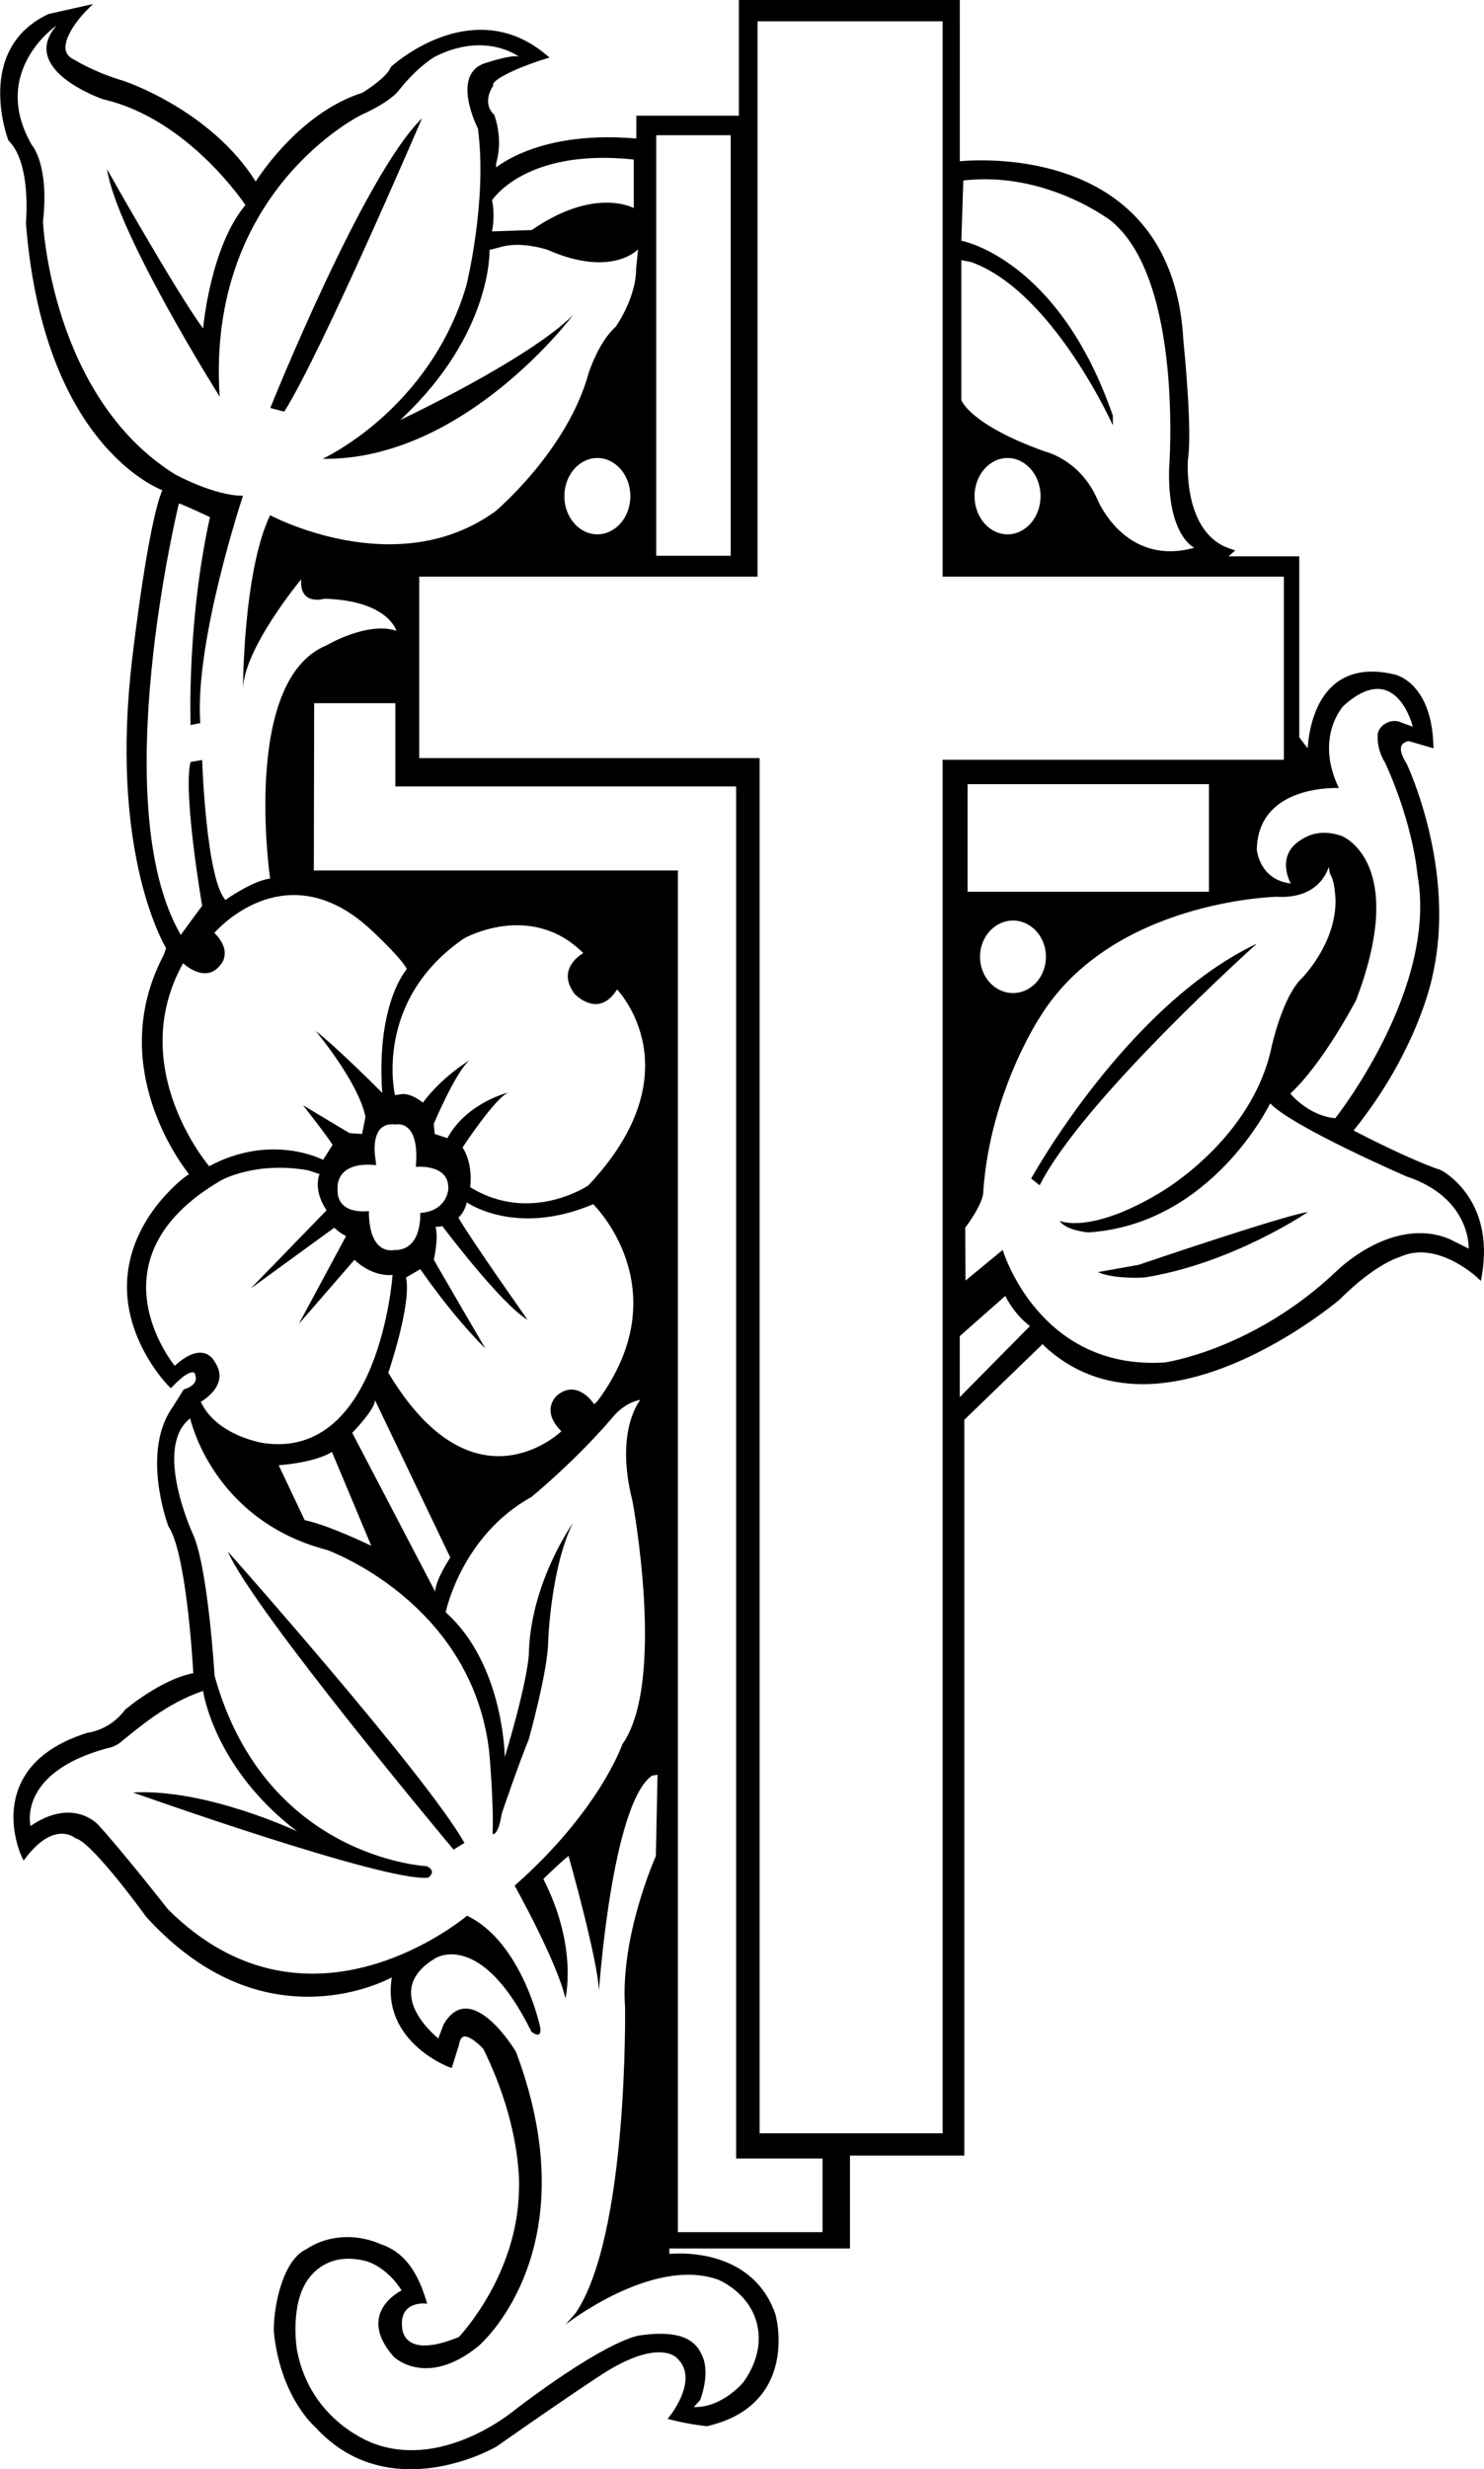<?xml version="1.0" encoding="utf-8"?>
<!-- Generator: Adobe Illustrator 17.0.0, SVG Export Plug-In . SVG Version: 6.00 Build 0)  -->
<!DOCTYPE svg PUBLIC "-//W3C//DTD SVG 1.1//EN" "http://www.w3.org/Graphics/SVG/1.1/DTD/svg11.dtd">
<svg version="1.1" id="Layer_1" xmlns="http://www.w3.org/2000/svg" xmlns:xlink="http://www.w3.org/1999/xlink" x="0px" y="0px"
	 width="130.227px" height="216.505px" viewBox="0 0 130.227 216.505" enable-background="new 0 0 130.227 216.505"
	 xml:space="preserve">
<path d="M126.436,102.593c-2.438-0.797-6.56-2.898-7.655-3.466c5.729-7.096,6.934-13.577,6.942-13.631
	c2.099-9.263-2.223-18.41-2.281-18.528c-0.456-0.71-0.609-1.264-0.443-1.602c0.142-0.286,0.498-0.367,0.617-0.387l2.179,0.635
	l-0.013-0.349c-0.194-5.387-3.264-6.095-3.387-6.12c-2.402-0.584-4.32-0.176-5.652,1.189c-1.555,1.596-1.911,4.064-1.99,5.284
	l-0.738-0.971V48.78h-6.206l0.596-0.521l-0.426-0.137c-4.234-1.358-3.736-7.79-3.732-7.838c0.401-2.606-0.368-10.105-0.4-10.41
	c-0.75-14.272-12.652-15.813-17.734-15.813c-0.877,0-1.534,0.046-1.885,0.077V0h-19.39v10.145h-8.993l-0.007,2.002
	c-0.841-0.073-1.67-0.11-2.468-0.11c-5.707,0-8.768,1.838-9.842,2.651l0.01-0.361c0.632-2.152-0.118-4.126-0.15-4.21l-0.057-0.087
	c-1.04-1.039-0.144-2.359-0.105-2.415l0.056-0.081l-0.013-0.096c-0.057-0.438,2.05-1.491,4.51-2.253l0.444-0.138L47.865,4.75
	c-1.708-1.418-3.616-2.137-5.67-2.137c-4.301,0-7.723,3.103-7.866,3.234l-0.064,0.094c-0.305,0.782-1.925,1.865-2.473,2.194
	c-5.045,1.615-8.471,6.427-9.353,7.779c-3.973-6.297-11.508-8.793-11.591-8.82C8.313,6.348,6.621,5.295,6.572,5.267
	c-0.471-0.208-0.735-0.499-0.808-0.89c-0.21-1.122,1.217-2.843,1.784-3.411l0.613-0.614L4.257,1.23
	C-2.296,4.3,0.691,12.192,0.721,12.272l0.057,0.087c1.995,1.996,1.501,7.096,1.496,7.192c1.423,18.184,10.3,22.74,11.969,23.438
	c-1.274,2.958-2.587,14.307-2.645,14.803c-1.926,16.24,2.386,24.33,2.979,25.349l-0.213,0.597
	c-4.917,9.345,1.059,17.734,2.219,19.221c-1.388,0.893-2.801,2.701-2.865,2.784c-6.342,8.332,1.02,15.729,1.095,15.803l0.183,0.179
	l0.177-0.185c1.007-1.057,1.513-1.214,1.725-1.214c0.14,0,0.183,0.074,0.195,0.103c0.118,0.285,0.124,0.525,0.019,0.736
	c-0.223,0.449-0.875,0.625-0.882,0.627l-0.097,0.025l-0.943,1.505c-2.824,3.875-0.535,10.191-0.409,10.513
	c1.511,2.226,2.095,11.326,2.184,12.878c-2.757,0.511-5.814,3.048-5.986,3.2c-1.347,1.814-3.21,2.004-3.282,2.016
	c-3.019,0.938-5.018,2.479-5.941,4.576c-1.342,3.05,0.078,6.133,0.139,6.263l0.175,0.373l0.253-0.325
	c1.031-1.329,2.102-2.031,3.099-2.031c0.711,0,1.149,0.362,1.152,0.365l0.103,0.054c1.213,0.311,4.84,5.051,6.154,6.874
	c4.234,4.646,9.013,7.001,14.204,7.001c3.662-0.001,6.381-1.197,7.349-1.691c-0.918,5.612,4.949,7.831,5.009,7.853l0.249,0.091
	l0.622-1.99c0.132-0.779,0.434-0.779,0.533-0.779c0.491,0,1.283,0.717,1.633,1.116c3.466,7.064,3.117,12.282,3.112,12.349
	c-0.124,7.195-4.82,12.402-5.272,12.887c-1.196,0.493-2.208,0.744-3.008,0.744c-1.936,0-1.972-1.502-1.974-1.592
	c-0.071-0.659,0.054-1.172,0.37-1.525c0.485-0.542,1.265-0.569,1.473-0.569l0.355,0.013l-0.104-0.339
	c-0.837-2.715-2.061-4.219-3.95-4.868c-0.976-0.416-1.966-0.627-2.944-0.627c-2.024,0-3.351,0.891-3.56,1.04
	c-2.003,0.865-2.904,4.706-2.903,7.194c0.541,5.685,3.503,8.309,3.607,8.396c2.25,2.474,5.076,3.728,8.397,3.728
	c4.076,0,7.38-1.894,7.536-1.985c7.778-5.437,9.655-6.582,9.675-6.593c1.813-1.11,3.358-1.674,4.595-1.674
	c1.097,0,1.518,0.454,1.556,0.495c1.997,1.789-0.537,5-0.563,5.032l-0.245,0.306l0.38,0.098c1.572,0.401,2.985,0.536,3.045,0.542
	l0.041,0.003l0.04-0.009c2.428-0.565,4.179-1.727,5.204-3.452c1.693-2.849,0.803-6.178,0.76-6.333
	c-1.655-4.826-6.419-5.348-8.39-5.348c-0.395,0-0.712,0.02-0.922,0.037v-0.477h15.848v-8.142h10.035v-64.521l6.879-6.646
	l0.126,0.168c2.388,2.228,5.298,3.356,8.65,3.356c0.001,0,0.002,0,0.002,0c8.49-0.001,17.156-7.316,17.258-7.403
	c3.17-3.171,5.261-3.737,5.324-3.758c0.563-0.259,1.171-0.391,1.807-0.391c2.591,0,4.92,2.16,4.943,2.182l0.341,0.321l0.081-0.461
	C131.22,105.066,126.518,102.631,126.436,102.593z M87.99,109.599l-3.261,2.686l-0.027-4.632c1.702-2.306,1.583-3.166,1.583-3.166
	c0.601-8.759,4.992-15.334,4.992-15.334c6.324-10.215,20.744-10.521,20.744-10.521c3.92,0.231,4.574-2.629,4.574-2.629l0.12,0.62
	c0.482,0.741,0.482,2.427,0.482,2.427c-0.012,3.757-2.927,6.695-2.927,6.695c-1.702,1.583-2.666,5.974-2.666,5.974
	c-1.704,8.278-9.863,12.891-9.863,12.891c-6.093,3.648-8.761,2.444-8.761,2.444c0.603,0.86,2.514,1.007,2.514,1.007
	c10.857-0.69,15.969-11.316,15.969-11.316c1.945,2.065,11.948,6.402,11.948,6.402c5.702,1.888,5.474,6.334,5.474,6.334l-1.702-0.844
	c-4.994-2.065-9.865,2.788-9.865,2.788c-7.296,6.937-15.094,8.039-15.094,8.039C91.14,120.184,87.99,109.599,87.99,109.599z
	 M27.539,76.326l0.029-14.668h7.125v7.3H64.6v120.31h7.58v6.456H59.487V76.326H27.539z M54.851,175.986
	c0,0,0.305,19.987-4.344,26.842l-0.889,1.005c0,0,7.625-6.003,13.399-3.946c0,0,1.867,0.745,2.898,2.575
	c0.858,1.521,1.136,3.87-0.689,6.433c0,0-1.857,2.24-4.346,2.164l0.55-0.599c0,0,0.898-2.186,0.235-3.804
	c-0.527-1.289-1.626-2.413-5.464-1.89c0,0-2.52,0.109-10.923,6.466c0,0-6.159,5.301-12.393,3.057c0,0-5.579-1.82-6.816-8.171
	c0,0-0.62-3.543,0.731-5.896c0.844-1.468,2.651-2.705,5.418-1.933c0,0,1.705,0.459,3.026,2.544c0,0-4.096,1.956-0.688,5.822
	c0,0,2.849,2.775,7.428-0.939c0,0,9.877-8.306,3.294-25.81c0,0-3.907-6.563-6.349-2.405l-0.465,1.239c0,0-5.229-4.107-0.235-7.049
	c0,0,3.984-2.522,8.407,6.456c0,0,1.279,1.058,0.581-1.112c0,0-1.661-6.888-6.233-9.058c0,0-13.867,11.81-26.26-0.583
	c0,0-3.946-5.039-6.116-7.399c0,0-2.178-2.45-5.927,0.115c0,0-1.21-4.65,6.699-6.814c0,0,0.764-0.097,1.321-0.632
	c1.412-1.122,3.854-3.292,7.121-4.403c0,0,0.918,6.74,8.247,12.317c0,0-7.936-3.757-14.404-3.409c0,0,22.196,7.895,25.909,7.471
	c0,0,0.815-0.537-0.115-1.005c0,0-14.171-0.655-18.626-16.689c0,0-0.585-9.683-1.939-12.51c0,0-3.475-7.559-0.202-10.068
	c0,0,1.906,8.903,12.014,11.54c0,0,12.664,4.523,14.216,17.62c0,0,0.422,4.566,0.305,7.273c0,0,0.461,0.307,0.813-1.81
	c0,0,1.544-4.529,2.359-6.466c0,0,1.705-6.118,1.705-8.638c0,0,0.233-6.466,2.17-10.338c0,0-3.751,5.258-3.868,11.534
	c0,0-0.076,2.24-2.108,8.98c0,0-0.074-8.138-5.188-12.693c0,0,1.363-6.701,7.522-10.108c0,0,3.948-3.218,7.283-7.166
	c0,0,0.93-1.12,2.285-1.355c0,0-2.285,2.637-0.698,8.87c0,0,2.985,15.874-0.889,21.335c0,0-1.981,5.809-9.451,12.393
	c0,0,3.685,6.583,4.455,9.875c0,0,1.124-4.457-1.935-10.458c0,0,1.346-1.334,2.209-2.021c0,0,2.552,8.998,2.67,11.823
	c0,0,1.12-16.339,4.644-18.859l0.496-0.086l-0.146,7.135C57.556,162.749,54.415,169.71,54.851,175.986z M15.699,44.148
	c0.171,0,2.728,1.192,2.728,1.192c-2.044,9.198-1.702,18.235-1.702,18.235l0.85-0.171c-0.515-7.158,3.749-19.936,3.749-19.936
	c-2.559,0-5.962-1.873-5.962-1.873C4.459,34.779,3.771,19.443,3.771,19.443c0.574-5.023-0.978-6.727-0.978-6.727
	C-0.951,6.241,4.967,2.233,4.967,2.233C1.558,6.155,9.053,8.707,9.053,8.707c7.495,1.705,12.483,9.272,12.483,9.272
	c-3.106,3.71-3.712,10.828-3.712,10.828c-2.386-3.236-8.43-13.968-8.43-13.968c0.85,5.62,9.883,19.94,9.883,19.94
	C18.08,16.719,31.716,10.07,31.716,10.07c2.695-1.217,3.3-2.164,3.3-2.164c1.704-2.157,3.174-2.948,3.174-2.948
	c4.428-2.217,7.328,0,7.328,0c-0.683-0.171-2.724,0.512-2.724,0.512c-3.409,0.854-0.856,5.795-0.856,5.795
	c0.852,6.308-1.019,13.797-1.019,13.797c-3.238,10.904-12.611,15.17-12.611,15.17c12.44,0.171,21.979-12.611,21.979-12.611
	c-3.919,3.919-15.164,9.204-15.164,9.204c8.107-7.524,7.835-14.912,7.835-14.912l0.879-0.224c1.875-0.597,4.234,0.224,4.234,0.224
	c5.62,2.47,7.922-0.049,7.922-0.049l-0.171,1.702c0,2.571-1.785,5.076-1.785,5.076c-1.534,1.363-2.388,4.091-2.388,4.091
	c-1.875,6.816-8.177,12.098-8.177,12.098c-8.691,6.304-19.766,0.342-19.766,0.342c-2.382,4.941-2.386,15.334-2.386,15.334
	c0-3.574,5.111-9.714,5.111-9.714c-0.171,2.384,2.046,1.705,2.046,1.705c5.624,0.171,6.304,2.812,6.304,2.812
	c-2.559-0.848-6.133,1.279-6.133,1.279c-7.495,3.067-4.943,20.448-4.943,20.448c-1.532,0.171-3.92,1.873-3.92,1.873
	c-1.705-1.873-2.046-12.269-2.046-12.269l-1.019,0.171c-0.679,2.73,1.019,12.611,1.019,12.611c-1.025,1.367-1.873,2.555-1.873,2.555
	C9.224,70.562,15.699,44.148,15.699,44.148z M43.176,17.569c0,0,2.895-4.599,12.44-3.582v4.259c0,0-3.409-1.91-8.949,1.925
	l-3.492,0.121C43.176,20.293,43.475,18.891,43.176,17.569z M55.316,43.507c0,1.845-1.299,3.346-2.895,3.346
	c-1.597,0-2.896-1.501-2.896-3.346c0-1.846,1.3-3.347,2.896-3.347C54.017,40.16,55.316,41.662,55.316,43.507z M16.067,84.459
	c0,0,1.91,1.83,3.23,0.204c0,0,1.225-1.149-0.484-2.867c0,0,6.131-7.203,13.63-0.373c0,0,2.74,2.511,3.261,3.545
	c0,0-2.699,2.95-2.164,10.857c0,0-3.85-3.881-5.844-5.437c0,0,3.779,4.51,4.375,7.553l-0.297,1.488l-1.107-0.074l-4.08-2.448
	c0,0,2.159,2.738,2.598,3.481l-0.832,1.313c0,0-4.5-2.392-9.995,0.556C18.358,102.258,10.954,93.64,16.067,84.459z M50.427,87.152
	c0,0,2.085,2.24,3.72-0.395c0,0,6.962,7.135-2.522,17.189c0,0-5.066,3.423-10.365,0.148c0,0,0.298-2.001-0.669-3.481
	c0,0,2.82-4.294,4.004-4.815c0,0-3.631,0.877-5.336,3.996l-1.116-0.365l-0.074-0.893c0,0,1.861-4.449,3.117-5.558
	c0,0-2.374,1.406-4.076,3.705c0,0-1.035-0.885-1.927-0.737l-0.523,0.076c0,0-1.96-8.259,6.079-13.751c0,0,5.857-3.29,10.447,1.303
	C51.186,83.574,48.724,84.891,50.427,87.152z M49.26,125.501c0,0-7.658,7.427-15.184-5.134c0,0,2.073-6.056,1.552-8.348l1.258-0.737
	c0,0,2.596,3.854,5.708,6.964c0,0-3.938-6.75-4.525-7.784c0,0,0.445-1.919,0.148-2.886c0,0,0.37,0,0.595-0.074
	c0,0,5.12,6.814,7.487,8.222c0,0-4.971-7.04-6.081-8.967c0,0,0.523-0.373,0.745-1.332c0,0,4.274,3.051,11.092,0.163
	c0,0,7.656,7.427,0.389,17.249l-0.299,0.298c0,0-1.412-2.234-3.193-0.834C48.953,122.302,47.325,123.546,49.26,125.501z
	 M30.91,125.635c0,0,1.997-2.034,1.997-2.866l6.608,13.797c0,0-1.322,1.987-1.322,3.003L30.91,125.635z M32.581,135.541
	c0,0-3.699-1.809-5.84-2.244l-2.285-4.821c0,0,3.078-0.187,4.675-1.163L32.581,135.541z M32.956,101.667
	c0,0-0.659-3.374,1.754-3.067c0,0,2.162-0.535,1.779,3.714c0,0,3.026-0.307,2.845,2.017c0,0-0.144,1.871-2.462,2.024
	c0,0,0.231,3.331-2.314,3.254c0,0-2.186,0.535-2.188-3.425c0,0-2.894,0.447-2.746-2.003c0,0-0.241-2.392,3.382-2.019L32.956,101.667
	z M19.4,103.499c0,0,2.969-1.696,7.635-0.885l1.011,0.333c0,0-0.632,1.319,0.611,3.176l-6.661,6.861l7.337-5.334
	c0,0,0.44,0.439,1.034,0.737l-4.15,7.708l4.887-5.632c0,0,1.422,1.48,3.343,1.332c0,0-1.118,16.162-11.267,14.748
	c0,0-4.152-0.595-5.558-3.631c0,0,2.67-1.451,1.196-3.539c0,0-0.918-1.953-3.483,0.383C15.334,119.756,7.547,110.389,19.4,103.499z
	 M66.659,187.055V66.471H36.791V50.562h29.687V1.87h16.238v48.692h29.948v16.057H82.716v120.436H66.659z M57.587,48.732V11.857
	h6.536v36.876h-6.536V48.732z M104.811,48.028c-6.137,1.705-8.521-4.261-8.521-4.261c-1.532-3.495-4.599-4.179-4.599-4.179
	c-6.649-2.386-7.329-4.512-7.329-4.512V22.81l0.856,0.167c7.156,2.555,12.438,14.315,12.438,14.315v-0.85
	c-4.77-13.797-13.294-15.334-13.294-15.334l0.173-5.282c7.327-0.854,13.006,3.571,13.006,3.571
	c6.32,5.245,5.056,21.644,5.056,21.644C102.429,47.007,104.811,48.028,104.811,48.028z M91.313,43.507
	c0,1.845-1.3,3.346-2.897,3.346s-2.896-1.501-2.896-3.346c0-1.846,1.3-3.347,2.896-3.347C90.013,40.16,91.313,41.662,91.313,43.507z
	 M117.903,61.889c4.624-4.183,6.075,1.826,6.075,1.826l-0.972-0.342c-0.861-0.48-2.09,0.222-2.108,1.073
	c-0.074,1.398,0.653,2.435,0.653,2.435c2.526,5.548,2.833,9.817,2.833,9.817c1.826,9.984-7.211,21.354-7.211,21.354
	c-2.392-0.231-3.942-2.164-3.942-2.164c2.909-2.684,5.774-8.199,5.774-8.199c4.63-12.168-1.285-14.398-1.285-14.398
	c-1.606-0.556-2.775-0.152-3.483,0.307c-2.392,1.398-0.964,3.868-0.964,3.868c-2.75-0.309-2.981-2.95-2.981-2.95
	c0.078-5.801,7.199-5.418,7.199-5.418C115.328,64.598,117.903,61.889,117.903,61.889z M84.908,78.191v-9.436h21.181v9.436H84.908z
	 M91.786,83.895c0,1.753-1.296,3.179-2.89,3.179c-1.597,0-2.896-1.426-2.896-3.179s1.299-3.179,2.896-3.179
	C90.49,80.716,91.786,82.142,91.786,83.895z M84.221,117.156l4-3.526c0,0,0.708,1.55,2.161,2.643l-6.161,6.236V117.156z
	 M37.032,10.375c-5.114,4.953-13.313,25.399-13.313,25.399l1.225,0.319C28.192,30.981,37.032,10.375,37.032,10.375z M39.803,162.181
	l0.955-0.589c-3.409-6.019-20.767-25.557-20.767-25.557C22.173,141.147,39.803,162.181,39.803,162.181z M110.301,82.736
	c-11.45,5.429-19.812,20.604-19.812,20.604l0.749,0.591C94.965,96.477,110.301,82.736,110.301,82.736z M96.35,111.542
	c1.385,0.638,4.045,0.478,4.045,0.478c7.771-1.225,14.379-5.748,14.379-5.748c-2.18,0.317-14.857,4.634-14.857,4.634L96.35,111.542z
	"/>
</svg>
